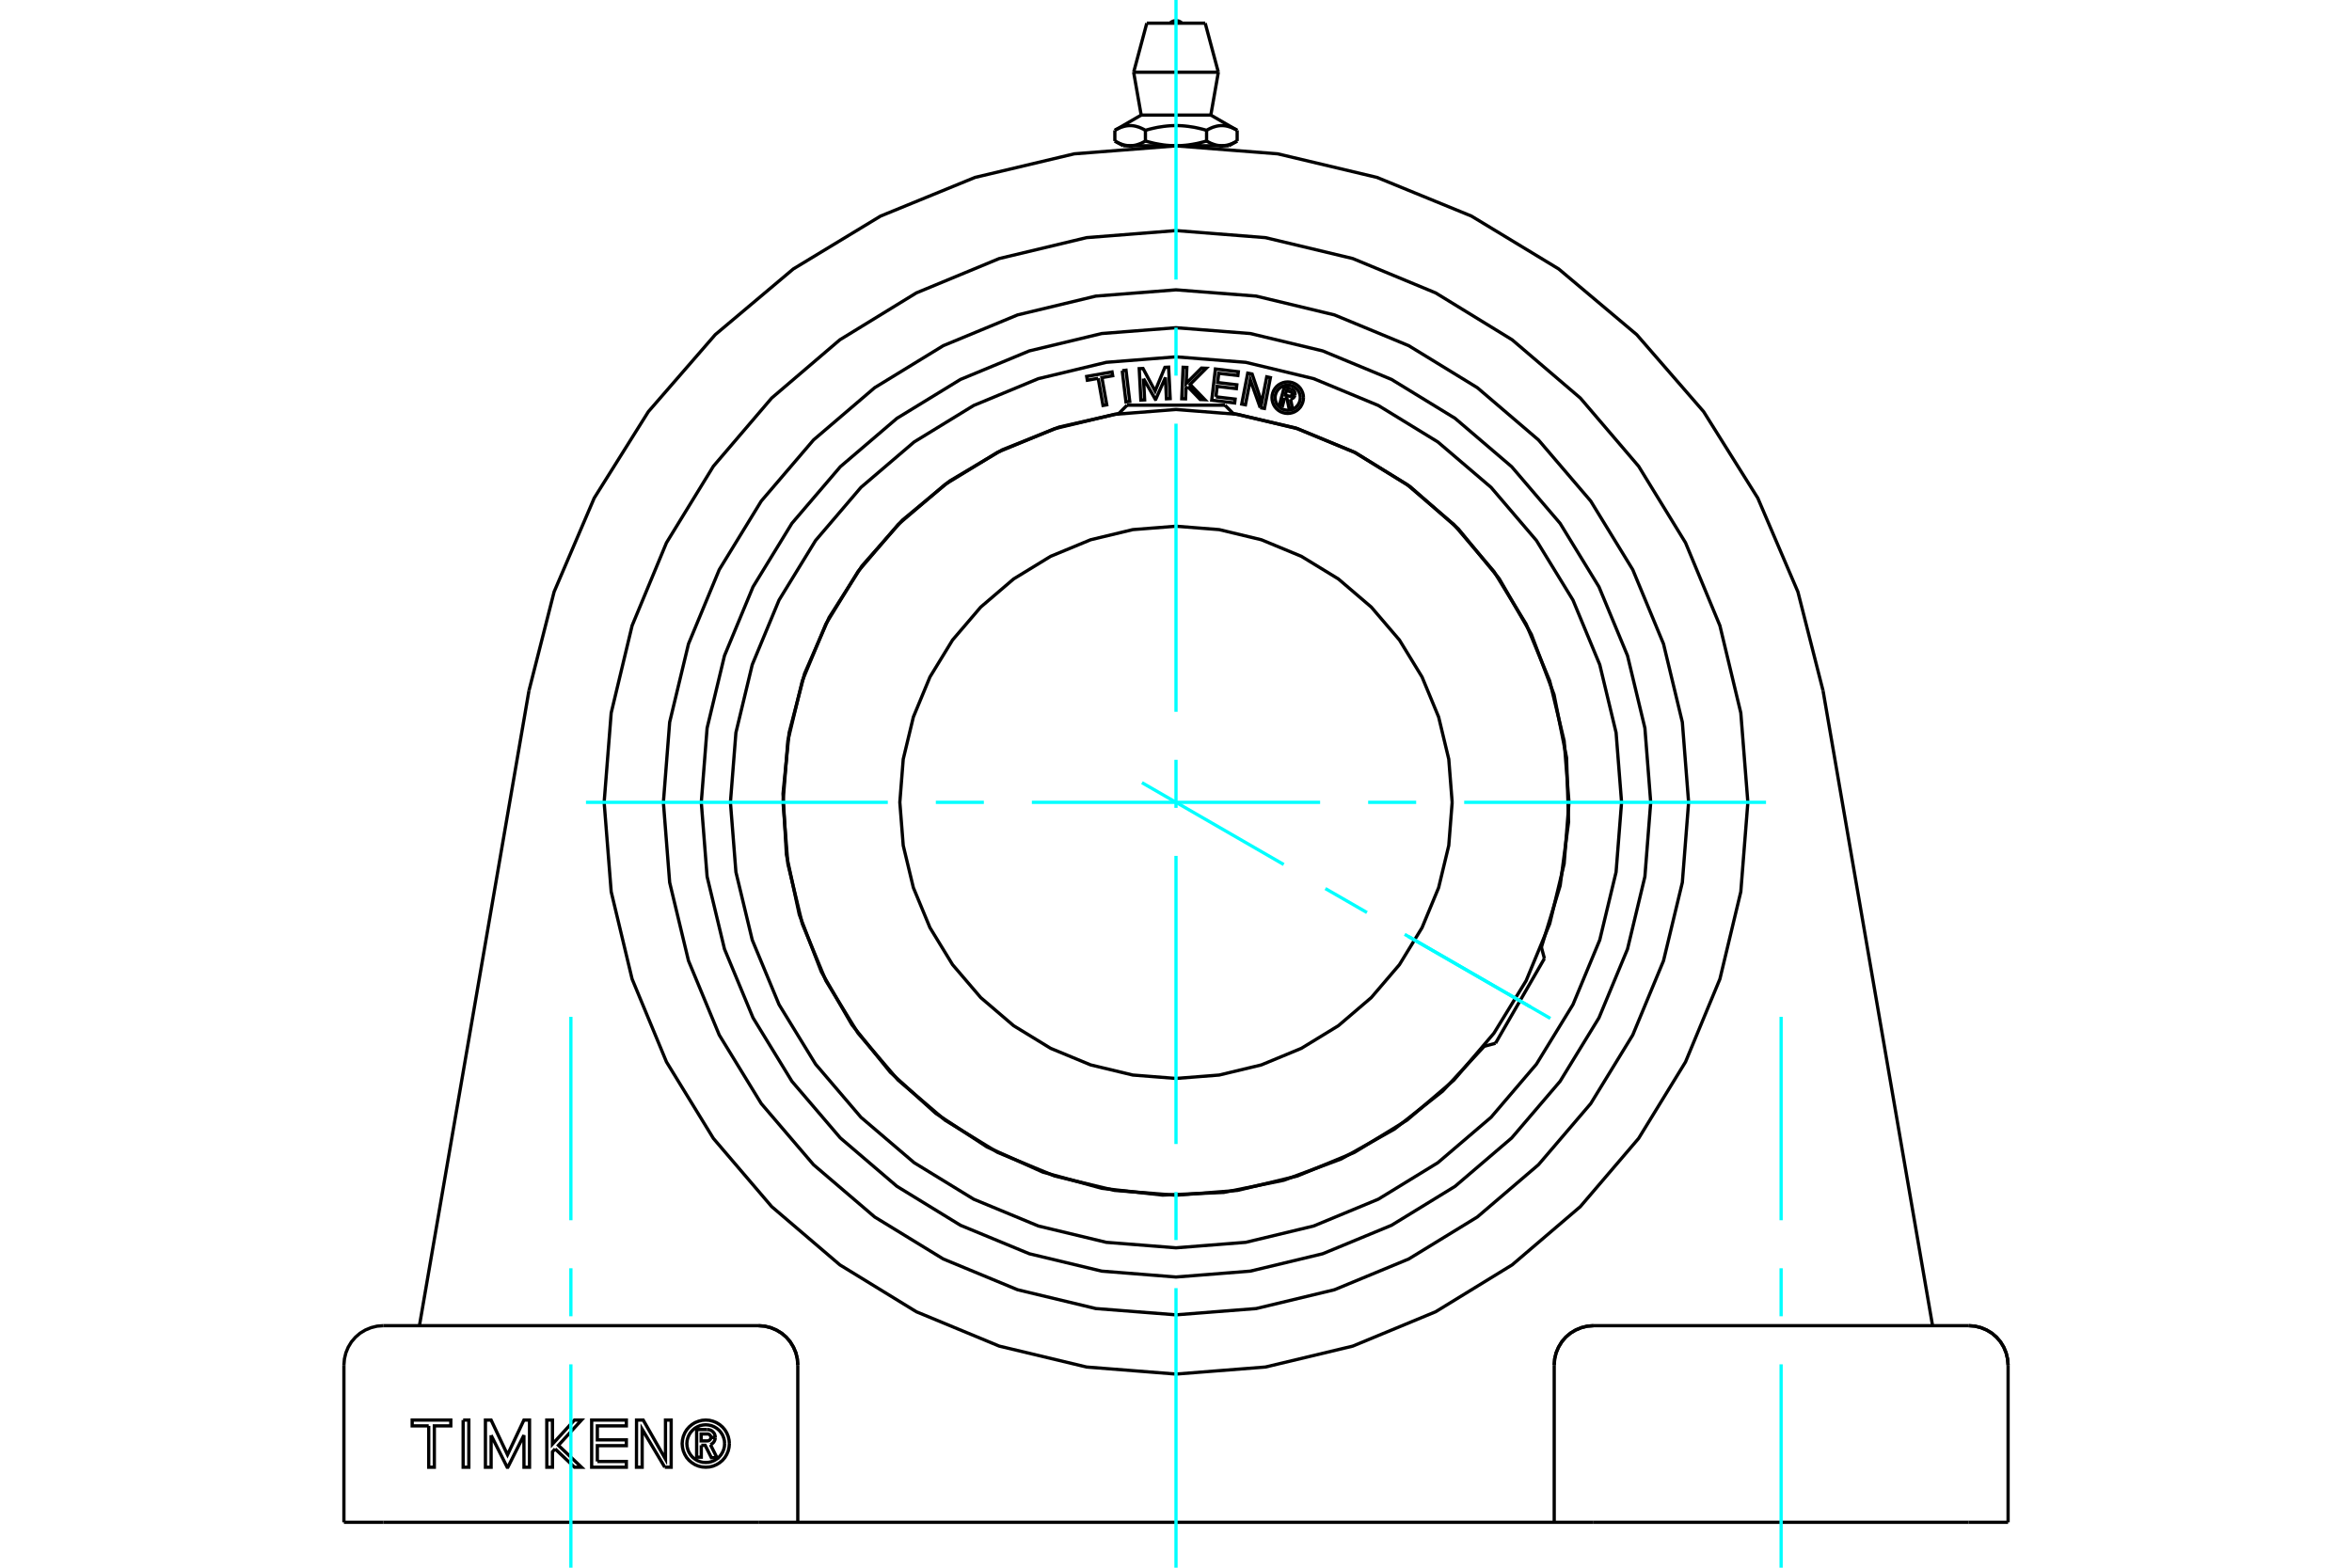 <?xml version="1.0" standalone="no"?>
<!DOCTYPE svg PUBLIC "-//W3C//DTD SVG 1.1//EN"
	"http://www.w3.org/Graphics/SVG/1.1/DTD/svg11.dtd">
<svg xmlns="http://www.w3.org/2000/svg" height="100%" width="100%" viewBox="0 0 36000 24000">
	<rect x="-1800" y="-1200" width="39600" height="26400" style="fill:#FFF"/>
	<g style="fill:none; fill-rule:evenodd" transform="matrix(1 0 0 1 0 0)">
		<g style="fill:none; stroke:#000; stroke-width:50; shape-rendering:geometricPrecision">
			<line x1="30134" y1="20295" x2="24391" y2="20295"/>
			<line x1="23789" y1="23305" x2="23789" y2="20897"/>
			<polyline points="24391,20295 24297,20302 24205,20325 24118,20361 24037,20410 23965,20471 23904,20543 23855,20624 23818,20711 23796,20803 23789,20897"/>
			<polyline points="30736,20897 30728,20803 30706,20711 30670,20624 30621,20543 30559,20471 30488,20410 30407,20361 30320,20325 30228,20302 30134,20295"/>
			<line x1="30736" y1="23305" x2="30736" y2="20897"/>
			<line x1="30134" y1="23305" x2="30736" y2="23305"/>
			<line x1="24391" y1="23305" x2="30134" y2="23305"/>
			<line x1="23789" y1="23305" x2="24391" y2="23305"/>
			<line x1="23789" y1="23305" x2="12211" y2="23305"/>
			<line x1="11609" y1="23305" x2="12211" y2="23305"/>
			<line x1="5866" y1="23305" x2="11609" y2="23305"/>
			<line x1="5264" y1="23305" x2="5866" y2="23305"/>
			<polyline points="26753,12283 26645,10914 26325,9578 25799,8309 25081,7138 24189,6094 23145,5202 21974,4484 20705,3958 19369,3638 18000,3530 16631,3638 15295,3958 14026,4484 12855,5202 11811,6094 10919,7138 10201,8309 9675,9578 9355,10914 9247,12283 9355,13652 9675,14988 10201,16257 10919,17428 11811,18472 12855,19364 14026,20082 15295,20608 16631,20928 18000,21036 19369,20928 20705,20608 21974,20082 23145,19364 24189,18472 25081,17428 25799,16257 26325,14988 26645,13652 26753,12283"/>
			<line x1="27904" y1="10575" x2="29580" y2="20295"/>
			<polyline points="27904,10575 27519,9061 26905,7625 26076,6302 25052,5123 23857,4117 22522,3308 21076,2716 19557,2355 18000,2233 16443,2355 14924,2716 13478,3308 12143,4117 10948,5123 9924,6302 9095,7625 8481,9061 8096,10575"/>
			<line x1="6420" y1="20295" x2="8096" y2="10575"/>
			<polyline points="12211,20897 12204,20803 12182,20711 12145,20624 12096,20543 12035,20471 11963,20410 11882,20361 11795,20325 11703,20302 11609,20295"/>
			<line x1="12211" y1="23305" x2="12211" y2="20897"/>
			<polyline points="10734,22126 10734,22308 10663,22308 10663,21885 10820,21885"/>
			<polyline points="10948,22005 10946,21985 10941,21966 10934,21948 10923,21932 10910,21918 10895,21905 10878,21896 10859,21889 10840,21886 10820,21885"/>
			<polyline points="10948,22005 10881,22005 10880,21996 10878,21988 10874,21981 10870,21974 10864,21967 10858,21962 10851,21958 10843,21955 10835,21953 10826,21953 10732,21953 10732,22059 10828,22059 10836,22058 10844,22056 10851,22053 10858,22049 10865,22043 10870,22037 10875,22030 10878,22023 10880,22015 10881,22007 10948,22007"/>
			<polyline points="10874,22117 10892,22107 10908,22095 10922,22081 10933,22064 10941,22046 10946,22027 10948,22007"/>
			<polyline points="10874,22117 10974,22315 10888,22315 10793,22126 10734,22126"/>
			<polyline points="9143,22374 9587,22374 9587,22462 9056,22462 9056,21740 9587,21740 9587,21829 9143,21829 9143,22043 9587,22043 9587,22132 9143,22132 9143,22374"/>
			<polyline points="7517,21972 7517,22462 7430,22462 7430,21740 7517,21740 7768,22271 8019,21740 8105,21740 8105,22462 8020,22462 8019,21972 7773,22462 7763,22462 7517,21972"/>
			<polyline points="6562,21829 6309,21829 6309,21740 6900,21740 6900,21829 6648,21829 6648,22462 6562,22462 6562,21829"/>
			<polyline points="7089,21740 7176,21740 7176,22462 7089,22462 7089,21740"/>
			<polyline points="8497,22181 8456,22226 8456,22462 8370,22462 8369,21740 8456,21740 8456,22108 8793,21740 8900,21740 8547,22127 8900,22462 8793,22462 8497,22181"/>
			<polyline points="10175,22462 9829,21880 9829,22462 9742,22462 9743,21740 9845,21740 10186,22338 10186,21740 10273,21740 10273,22462 10175,22462"/>
			<polyline points="11164,22101 11159,22045 11146,21990 11124,21937 11095,21889 11058,21846 11015,21809 10966,21779 10914,21758 10859,21744 10802,21740 10746,21744 10691,21758 10638,21779 10590,21809 10547,21846 10510,21889 10481,21937 10459,21990 10446,22045 10441,22101 10446,22158 10459,22213 10481,22265 10510,22314 10547,22357 10590,22393 10638,22423 10691,22445 10746,22458 10802,22462 10859,22458 10914,22445 10966,22423 11015,22393 11058,22357 11095,22314 11124,22265 11146,22213 11159,22158 11164,22101"/>
			<polyline points="11091,22101 11088,22056 11077,22012 11060,21970 11036,21931 11007,21897 10972,21867 10934,21844 10892,21826 10848,21816 10802,21812 10757,21816 10713,21826 10671,21844 10633,21867 10598,21897 10569,21931 10545,21970 10528,22012 10517,22056 10513,22101 10517,22146 10528,22191 10545,22232 10569,22271 10598,22306 10633,22335 10671,22359 10713,22376 10757,22387 10802,22390 10848,22387 10892,22376 10934,22359 10972,22335 11007,22306 11036,22271 11060,22232 11077,22191 11088,22146 11091,22101"/>
			<line x1="11609" y1="20295" x2="5866" y2="20295"/>
			<line x1="5264" y1="23305" x2="5264" y2="20897"/>
			<polyline points="25846,12283 25750,11056 25462,9858 24991,8721 24348,7671 23548,6735 22612,5935 21562,5292 20425,4821 19227,4533 18000,4437 16773,4533 15575,4821 14438,5292 13388,5935 12452,6735 11652,7671 11009,8721 10538,9858 10250,11056 10154,12283 10250,13510 10538,14708 11009,15845 11652,16895 12452,17831 13388,18631 14438,19274 15575,19745 16773,20033 18000,20129 19227,20033 20425,19745 21562,19274 22612,18631 23548,17831 24348,16895 24991,15845 25462,14708 25750,13510 25846,12283"/>
			<line x1="18936" y1="1995" x2="18936" y2="2159"/>
			<line x1="17467" y1="1762" x2="18533" y2="1762"/>
			<polyline points="17064,1995 17079,1986 17094,1978 17109,1971 17123,1964 17137,1958 17151,1952 17164,1947 17178,1943 17191,1939 17204,1935 17217,1932 17229,1929 17242,1927 17255,1925 17267,1924 17279,1923 17292,1923 17304,1923 17317,1923 17329,1924 17342,1925 17354,1927 17367,1929 17380,1932 17392,1935 17405,1939 17419,1943 17432,1947 17445,1952 17459,1958 17473,1964 17487,1971 17502,1978 17517,1986 17532,1995 17563,1986 17592,1978 17621,1971 17650,1964 17678,1958 17705,1952 17732,1947 17759,1943 17785,1939 17811,1935 17837,1932 17863,1929 17888,1927 17913,1925 17938,1924 17963,1923 17988,1923 18012,1923 18037,1923 18062,1924 18087,1925 18112,1927 18137,1929 18163,1932 18189,1935 18215,1939 18241,1943 18268,1947 18295,1952 18322,1958 18350,1964 18379,1971 18408,1978 18437,1986 18468,1995 18483,1986 18498,1978 18513,1971 18527,1964 18541,1958 18555,1952 18568,1947 18581,1943 18595,1939 18608,1935 18620,1932 18633,1929 18646,1927 18658,1925 18671,1924 18683,1923 18696,1923 18708,1923 18721,1923 18733,1924 18745,1925 18758,1927 18771,1929 18783,1932 18796,1935 18809,1939 18822,1943 18836,1947 18849,1952 18863,1958 18877,1964 18891,1971 18906,1978 18921,1986 18936,1995"/>
			<polyline points="18702,2231 18695,2231 18689,2231 18683,2231 18676,2230 18670,2230 18663,2229 18657,2228 18651,2227 18644,2226 18638,2225 18631,2224 18625,2223 18618,2221 18612,2220 18605,2218 18599,2216 18592,2214 18586,2212 18579,2210 18573,2208 18566,2205 18559,2203 18553,2200 18546,2198 18539,2195 18532,2192 18525,2189 18518,2185 18511,2182 18504,2178 18497,2175 18490,2171 18483,2167 18475,2163 18468,2159"/>
			<polyline points="18936,2159 18928,2163 18921,2167 18914,2171 18907,2175 18900,2178 18892,2182 18885,2185 18878,2189 18872,2192 18865,2195 18858,2198 18851,2200 18844,2203 18838,2205 18831,2208 18824,2210 18818,2212 18811,2214 18805,2216 18798,2218 18792,2220 18785,2221 18779,2223 18772,2224 18766,2225 18760,2226 18753,2227 18747,2228 18740,2229 18734,2230 18728,2230 18721,2231 18715,2231 18708,2231 18702,2231"/>
			<polyline points="18468,1995 18468,2159 18453,2163 18438,2167 18424,2171 18410,2175 18395,2178 18381,2182 18367,2185 18353,2189 18339,2192 18326,2195 18312,2198 18299,2200 18285,2203 18272,2205 18258,2208 18245,2210 18232,2212 18219,2214 18206,2216 18193,2218 18180,2220 18167,2221 18154,2223 18141,2224 18128,2225 18115,2226 18103,2227 18090,2228 18077,2229 18064,2230 18051,2230 18039,2231 18026,2231 18013,2231 18000,2231 18702,2231 18810,2231"/>
			<polyline points="18000,2231 17987,2231 17974,2231 17961,2231 17949,2230 17936,2230 17923,2229 17910,2228 17897,2227 17885,2226 17872,2225 17859,2224 17846,2223 17833,2221 17820,2220 17807,2218 17794,2216 17781,2214 17768,2212 17755,2210 17742,2208 17728,2205 17715,2203 17701,2200 17688,2198 17674,2195 17661,2192 17647,2189 17633,2185 17619,2182 17605,2178 17590,2175 17576,2171 17562,2167 17547,2163 17532,2159"/>
			<line x1="17532" y1="1995" x2="17532" y2="2159"/>
			<polyline points="17298,2231 17292,2231 17285,2231 17279,2231 17272,2230 17266,2230 17260,2229 17253,2228 17247,2227 17240,2226 17234,2225 17228,2224 17221,2223 17215,2221 17208,2220 17202,2218 17195,2216 17189,2214 17182,2212 17176,2210 17169,2208 17162,2205 17156,2203 17149,2200 17142,2198 17135,2195 17128,2192 17122,2189 17115,2185 17108,2182 17100,2178 17093,2175 17086,2171 17079,2167 17072,2163 17064,2159"/>
			<polyline points="17532,2159 17525,2163 17517,2167 17510,2171 17503,2175 17496,2178 17489,2182 17482,2185 17475,2189 17468,2192 17461,2195 17454,2198 17447,2200 17441,2203 17434,2205 17427,2208 17421,2210 17414,2212 17408,2214 17401,2216 17395,2218 17388,2220 17382,2221 17375,2223 17369,2224 17362,2225 17356,2226 17349,2227 17343,2228 17337,2229 17330,2230 17324,2230 17317,2231 17311,2231 17305,2231 17298,2231"/>
			<line x1="17064" y1="1995" x2="17064" y2="2159"/>
			<polyline points="17190,2231 17298,2231 18000,2231"/>
			<line x1="17352" y1="1106" x2="18648" y2="1106"/>
			<line x1="17553" y1="355" x2="18447" y2="355"/>
			<polyline points="24391,20295 24297,20302 24205,20325 24118,20361 24037,20410 23965,20471 23904,20543 23855,20624 23818,20711 23796,20803 23789,20897"/>
			<polyline points="30736,20897 30728,20803 30706,20711 30670,20624 30621,20543 30559,20471 30488,20410 30407,20361 30320,20325 30228,20302 30134,20295"/>
			<polyline points="5866,20295 5772,20302 5680,20325 5593,20361 5512,20410 5441,20471 5379,20543 5330,20624 5294,20711 5272,20803 5264,20897"/>
			<polyline points="12211,20897 12204,20803 12182,20711 12145,20624 12096,20543 12035,20471 11963,20410 11882,20361 11795,20325 11703,20302 11609,20295"/>
			<polyline points="18093,355 18077,342 18060,331 18041,323 18021,318 18000,316 17979,318 17959,323 17940,331 17923,342 17907,355"/>
			<line x1="17467" y1="1762" x2="17064" y2="1995"/>
			<line x1="18936" y1="1995" x2="18533" y2="1762"/>
			<line x1="18810" y1="2231" x2="18936" y2="2159"/>
			<line x1="17064" y1="2159" x2="17190" y2="2231"/>
			<line x1="17305" y1="2231" x2="17305" y2="2257"/>
			<line x1="18695" y1="2257" x2="18695" y2="2231"/>
			<line x1="17352" y1="1106" x2="17467" y2="1762"/>
			<line x1="18533" y1="1762" x2="18648" y2="1106"/>
			<line x1="17553" y1="355" x2="17352" y2="1106"/>
			<line x1="18648" y1="1106" x2="18447" y2="355"/>
			<polyline points="24015,12283 23941,11342 23720,10424 23359,9553 22866,8748 22253,8030 21535,7417 20731,6924 19859,6563 18941,6343 18000,6269 17059,6343 16141,6563 15269,6924 14465,7417 13747,8030 13134,8748 12641,9553 12280,10424 12059,11342 11985,12283 12059,13224 12280,14142 12641,15014 13134,15818 13747,16536 14465,17149 15269,17642 16141,18003 17059,18224 18000,18298 18941,18224 19859,18003 20731,17642 21535,17149 22253,16536 22866,15818 23359,15014 23720,14142 23941,13224 24015,12283"/>
			<polyline points="22227,12283 22175,11622 22020,10977 21766,10364 21420,9798 20989,9294 20485,8863 19919,8517 19306,8263 18661,8108 18000,8056 17339,8108 16694,8263 16081,8517 15515,8863 15011,9294 14580,9798 14234,10364 13980,10977 13825,11622 13773,12283 13825,12944 13980,13589 14234,14202 14580,14768 15011,15272 15515,15703 16081,16049 16694,16303 17339,16458 18000,16510 18661,16458 19306,16303 19919,16049 20485,15703 20989,15272 21420,14768 21766,14202 22020,13589 22175,12944 22227,12283"/>
			<line x1="23639" y1="14674" x2="22891" y2="15971"/>
			<line x1="17251" y1="6203" x2="18749" y2="6203"/>
			<polyline points="25266,12283 25177,11146 24911,10038 24474,8984 23879,8012 23138,7145 22271,6404 21299,5809 20245,5372 19137,5106 18000,5017 16863,5106 15755,5372 14701,5809 13729,6404 12862,7145 12121,8012 11526,8984 11089,10038 10823,11146 10734,12283 10823,13420 11089,14529 11526,15582 12121,16554 12862,17421 13729,18162 14701,18758 15755,19194 16863,19460 18000,19550 19137,19460 20245,19194 21299,18758 22271,18162 23138,17421 23879,16554 24474,15582 24911,14529 25177,13420 25266,12283"/>
			<polyline points="19662,6092 19631,6210 19585,6197 19657,5925 19758,5952"/>
			<polyline points="19820,6051 19822,6038 19822,6025 19820,6012 19816,6000 19810,5988 19803,5978 19793,5969 19783,5961 19771,5956 19758,5952"/>
			<polyline points="19820,6051 19777,6039 19778,6034 19778,6028 19777,6023 19775,6017 19773,6012 19769,6008 19765,6004 19761,6001 19756,5998 19751,5996 19690,5980 19672,6049 19733,6065 19739,6066 19744,6066 19750,6065 19755,6064 19760,6061 19764,6058 19768,6055 19772,6050 19774,6046 19776,6040 19820,6052"/>
			<polyline points="19753,6110 19766,6107 19779,6102 19790,6095 19800,6087 19809,6076 19815,6065 19820,6052"/>
			<polyline points="19753,6110 19784,6255 19728,6241 19699,6102 19662,6092"/>
			<polyline points="18611,6075 18905,6110 18898,6169 18547,6127 18603,5649 18954,5691 18947,5749 18654,5715 18637,5856 18931,5891 18924,5950 18630,5915 18611,6075"/>
			<polyline points="17503,5796 17520,6122 17462,6125 17437,5644 17495,5641 17680,5986 17830,5624 17887,5621 17911,6102 17854,6105 17838,5779 17690,6113 17684,6114 17503,5796"/>
			<polyline points="16809,5792 16643,5821 16633,5763 17021,5694 17031,5752 16866,5781 16940,6197 16883,6207 16809,5792"/>
			<polyline points="17177,5675 17235,5668 17292,6146 17234,6153 17177,5675"/>
			<polyline points="18181,5920 18153,5949 18146,6106 18088,6104 18109,5623 18166,5625 18156,5870 18390,5635 18462,5638 18216,5885 18442,6119 18370,6116 18181,5920"/>
			<polyline points="19289,6241 19137,5815 19063,6197 19006,6186 19098,5713 19165,5726 19313,6161 19389,5769 19445,5781 19354,6253 19289,6241"/>
			<polyline points="19951,6088 19948,6050 19939,6014 19924,5979 19905,5947 19880,5918 19851,5893 19819,5874 19784,5859 19747,5850 19710,5847 19672,5850 19635,5859 19600,5874 19568,5893 19539,5918 19515,5947 19495,5979 19481,6014 19472,6050 19469,6088 19472,6126 19481,6162 19495,6197 19515,6230 19539,6258 19568,6283 19600,6303 19635,6317 19672,6326 19710,6329 19747,6326 19784,6317 19819,6303 19851,6283 19880,6258 19905,6230 19924,6197 19939,6162 19948,6126 19951,6088"/>
			<polyline points="19902,6088 19900,6058 19893,6029 19881,6001 19866,5975 19846,5952 19823,5932 19797,5916 19769,5905 19740,5898 19710,5895 19680,5898 19650,5905 19622,5916 19597,5932 19574,5952 19554,5975 19538,6001 19527,6029 19519,6058 19517,6088 19519,6118 19527,6148 19538,6176 19554,6201 19574,6224 19597,6244 19622,6260 19650,6271 19680,6278 19710,6281 19740,6278 19769,6271 19797,6260 19823,6244 19846,6224 19866,6201 19881,6176 19893,6148 19900,6118 19902,6088"/>
			<polyline points="23593,14501 23880,13559 24009,12583 23978,11599 23786,10633 23439,9711 22947,8858 22322,8097 21582,7448 20745,6929 19835,6553 18875,6330"/>
			<polyline points="17125,6330 16211,6538 15341,6886 14535,7364 13814,7961 13193,8664 12690,9454 12315,10312 12078,11219 11985,12151 12037,13086 12234,14002 12571,14877 13039,15688 13628,16417 14323,17045 15107,17559 15961,17944 16864,18192 17795,18296 18731,18255 19649,18069 20528,17743 21345,17285 22081,16705 22718,16018"/>
			<polyline points="24820,12283 24736,11216 24486,10176 24076,9187 23517,8275 22822,7461 22008,6766 21096,6207 20107,5797 19067,5547 18000,5463 16933,5547 15893,5797 14904,6207 13992,6766 13178,7461 12483,8275 11924,9187 11514,10176 11264,11216 11180,12283 11264,13350 11514,14390 11924,15379 12483,16291 13178,17105 13992,17800 14904,18359 15893,18769 16933,19019 18000,19103 19067,19019 20107,18769 21096,18359 22008,17800 22822,17105 23517,16291 24076,15379 24486,14390 24736,13350 24820,12283"/>
			<line x1="23639" y1="14674" x2="23592" y2="14498"/>
			<line x1="22714" y1="16019" x2="22891" y2="15971"/>
			<line x1="17251" y1="6203" x2="17122" y2="6333"/>
			<line x1="18878" y1="6333" x2="18749" y2="6203"/>
		</g>
		<g style="fill:none; stroke:#0FF; stroke-width:50; shape-rendering:geometricPrecision">
			<line x1="18000" y1="24000" x2="18000" y2="19720"/>
			<line x1="18000" y1="18984" x2="18000" y2="18249"/>
			<line x1="18000" y1="17514" x2="18000" y2="13103"/>
			<line x1="18000" y1="12368" x2="18000" y2="11632"/>
			<line x1="18000" y1="10897" x2="18000" y2="6486"/>
			<line x1="18000" y1="5751" x2="18000" y2="5016"/>
			<line x1="18000" y1="4280" x2="18000" y2="0"/>
			<line x1="8969" y1="12283" x2="13589" y2="12283"/>
			<line x1="14324" y1="12283" x2="15059" y2="12283"/>
			<line x1="15794" y1="12283" x2="20206" y2="12283"/>
			<line x1="20941" y1="12283" x2="21676" y2="12283"/>
			<line x1="22411" y1="12283" x2="27031" y2="12283"/>
			<line x1="8738" y1="24000" x2="8738" y2="20887"/>
			<line x1="8738" y1="20151" x2="8738" y2="19416"/>
			<line x1="8738" y1="18681" x2="8738" y2="15567"/>
			<line x1="27262" y1="24000" x2="27262" y2="20887"/>
			<line x1="27262" y1="20151" x2="27262" y2="19416"/>
			<line x1="27262" y1="18681" x2="27262" y2="15567"/>
			<line x1="17479" y1="11982" x2="19649" y2="13235"/>
			<line x1="20286" y1="13603" x2="20923" y2="13970"/>
			<line x1="21559" y1="14338" x2="23730" y2="15591"/>
			<line x1="21500" y1="14304" x2="23426" y2="15415"/>
		</g>
	</g>
</svg>
